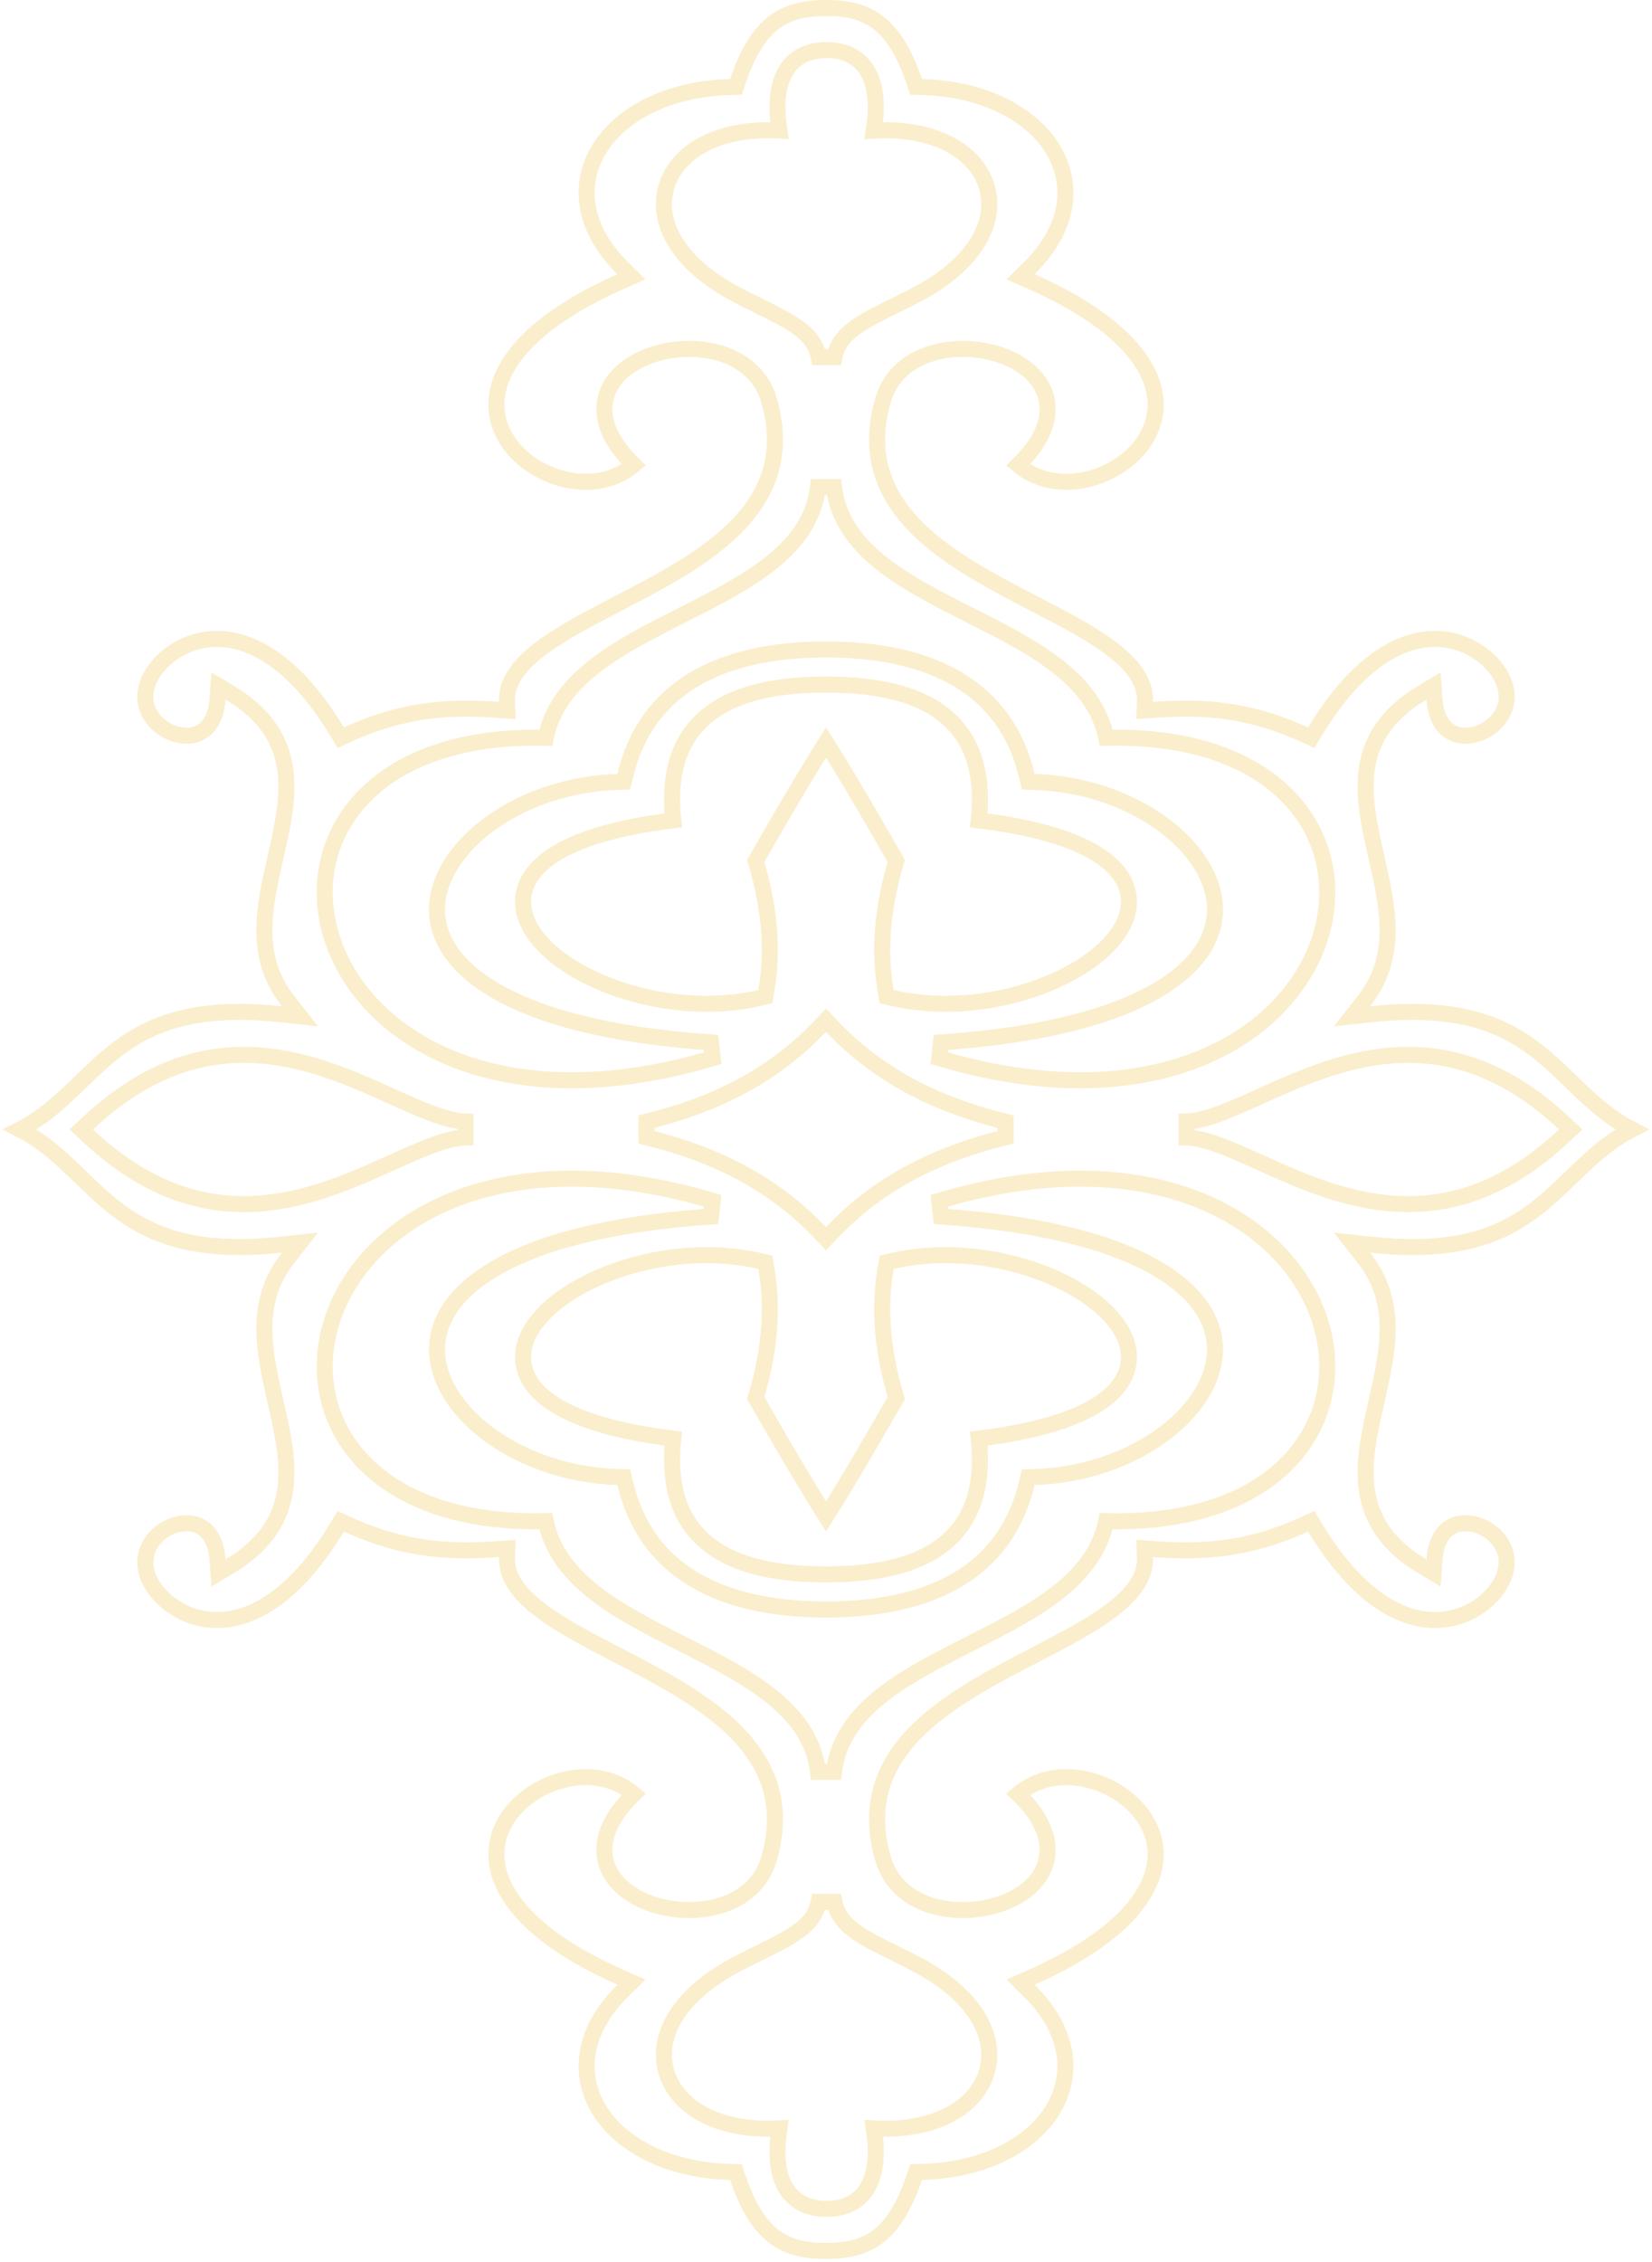 <?xml version="1.0" encoding="UTF-8"?> <svg xmlns="http://www.w3.org/2000/svg" width="103" height="141" viewBox="0 0 103 141" fill="none"> <path d="M37.741 24.911C37.485 26.149 38.036 27.537 39.519 28.976C38.407 29.915 36.972 30.188 35.57 29.949C33.998 29.681 32.522 28.778 31.679 27.532C30.852 26.309 30.62 24.739 31.538 23.028C32.472 21.286 34.628 19.351 38.696 17.55L39.368 17.252L38.844 16.736C36.293 14.227 36.06 11.488 37.319 9.363C38.603 7.197 41.519 5.53 45.537 5.425L45.887 5.416L45.998 5.083C46.654 3.121 47.44 1.997 48.319 1.354C49.193 0.714 50.229 0.5 51.5 0.5C52.771 0.5 53.807 0.714 54.681 1.354C55.56 1.997 56.346 3.121 57.002 5.083L57.113 5.416L57.463 5.425C61.481 5.53 64.397 7.197 65.68 9.363C66.94 11.488 66.707 14.227 64.156 16.736L63.632 17.252L64.304 17.55C68.372 19.351 70.527 21.286 71.462 23.028C72.38 24.739 72.148 26.309 71.321 27.532C70.478 28.778 69.001 29.681 67.43 29.949C66.027 30.188 64.593 29.915 63.481 28.976C64.964 27.537 65.514 26.149 65.259 24.911C64.985 23.585 63.833 22.667 62.524 22.182C61.201 21.692 59.594 21.591 58.192 21.992C56.78 22.395 55.531 23.325 55.063 24.918C54.203 27.843 54.877 30.145 56.371 32.016C57.837 33.853 60.084 35.264 62.349 36.499C63.084 36.9 63.819 37.282 64.535 37.653C66.063 38.447 67.507 39.196 68.698 40.002C70.457 41.19 71.438 42.358 71.389 43.727L71.37 44.282L71.923 44.244C74.748 44.051 77.642 44.098 81.348 45.794L81.753 45.979L81.984 45.598C84.7 41.11 87.442 39.799 89.528 39.823C91.651 39.847 93.254 41.243 93.747 42.482C94.065 43.281 93.96 43.982 93.638 44.536C93.309 45.103 92.741 45.536 92.117 45.736C91.493 45.936 90.867 45.89 90.392 45.585C89.93 45.288 89.517 44.683 89.437 43.565L89.379 42.754L88.681 43.172C86.599 44.417 85.612 45.912 85.279 47.576C84.954 49.2 85.265 50.931 85.638 52.617C85.695 52.875 85.753 53.133 85.811 53.389C86.534 56.573 87.225 59.625 85.03 62.412L84.294 63.347L85.477 63.218C88.314 62.91 90.429 63.103 92.094 63.58C93.754 64.055 94.993 64.821 96.071 65.698C96.613 66.139 97.114 66.607 97.612 67.086C97.725 67.195 97.839 67.305 97.953 67.415C98.335 67.785 98.722 68.159 99.12 68.517C99.897 69.218 100.738 69.879 101.75 70.398C100.738 70.917 99.897 71.578 99.12 72.279C98.722 72.637 98.335 73.011 97.953 73.381C97.839 73.492 97.725 73.601 97.612 73.71C97.114 74.189 96.613 74.657 96.071 75.098C94.993 75.975 93.754 76.741 92.094 77.217C90.429 77.694 88.314 77.887 85.477 77.578L84.293 77.45L85.03 78.385C87.225 81.171 86.534 84.223 85.811 87.407C85.753 87.664 85.695 87.921 85.638 88.18C85.265 89.866 84.954 91.596 85.279 93.22C85.612 94.885 86.599 96.379 88.681 97.625L89.379 98.042L89.437 97.231C89.517 96.113 89.93 95.509 90.392 95.211C90.867 94.906 91.493 94.86 92.117 95.061C92.741 95.261 93.309 95.693 93.638 96.261C93.96 96.815 94.065 97.516 93.747 98.315C93.254 99.554 91.651 100.949 89.528 100.974C87.442 100.998 84.7 99.687 81.984 95.199L81.753 94.818L81.348 95.003C77.642 96.698 74.748 96.746 71.923 96.552L71.37 96.514L71.389 97.069C71.438 98.439 70.457 99.606 68.698 100.795C67.507 101.6 66.063 102.35 64.535 103.143C63.819 103.515 63.084 103.896 62.349 104.297C60.084 105.532 57.837 106.943 56.371 108.78C54.877 110.652 54.203 112.953 55.063 115.878C55.531 117.471 56.78 118.402 58.192 118.805C59.594 119.205 61.201 119.104 62.524 118.614C63.833 118.129 64.985 117.212 65.259 115.886C65.514 114.647 64.964 113.26 63.481 111.821C64.593 110.881 66.027 110.609 67.43 110.848C69.001 111.115 70.478 112.019 71.321 113.265C72.148 114.488 72.38 116.058 71.462 117.768C70.527 119.51 68.372 121.445 64.304 123.247L63.632 123.545L64.156 124.061C66.707 126.569 66.94 129.309 65.68 131.434C64.397 133.6 61.481 135.266 57.463 135.372L57.113 135.381L57.002 135.713C56.346 137.676 55.56 138.8 54.681 139.443C53.807 140.082 52.771 140.297 51.5 140.297C50.229 140.297 49.193 140.082 48.319 139.443C47.44 138.8 46.654 137.676 45.998 135.713L45.887 135.381L45.537 135.372C41.519 135.266 38.603 133.6 37.319 131.434C36.06 129.309 36.293 126.569 38.844 124.061L39.368 123.545L38.696 123.247C34.628 121.445 32.472 119.51 31.538 117.768C30.62 116.058 30.852 114.488 31.679 113.265C32.522 112.019 33.998 111.115 35.57 110.848C36.972 110.609 38.407 110.881 39.519 111.821C38.036 113.26 37.485 114.647 37.741 115.886C38.015 117.212 39.166 118.129 40.476 118.614C41.799 119.104 43.406 119.205 44.808 118.805C46.22 118.402 47.469 117.471 47.937 115.878C48.797 112.953 48.123 110.652 46.629 108.78C45.162 106.943 42.916 105.532 40.651 104.297C39.916 103.896 39.181 103.515 38.465 103.143C36.937 102.35 35.493 101.6 34.302 100.795C32.543 99.606 31.562 98.439 31.61 97.069L31.63 96.514L31.077 96.552C28.252 96.746 25.358 96.698 21.652 95.003L21.247 94.818L21.016 95.199C18.3 99.687 15.557 100.998 13.471 100.974C11.349 100.949 9.746 99.554 9.253 98.315C8.935 97.516 9.04 96.815 9.362 96.261C9.691 95.693 10.259 95.261 10.883 95.061C11.506 94.86 12.133 94.906 12.608 95.211C13.07 95.509 13.483 96.113 13.563 97.231L13.62 98.042L14.318 97.625C16.401 96.379 17.388 94.885 17.721 93.22C18.046 91.596 17.735 89.866 17.362 88.18C17.305 87.921 17.246 87.664 17.188 87.407C16.466 84.223 15.774 81.171 17.97 78.385L18.706 77.45L17.523 77.578C14.686 77.887 12.571 77.694 10.906 77.217C9.246 76.741 8.007 75.975 6.929 75.098C6.387 74.657 5.886 74.189 5.388 73.71C5.275 73.601 5.161 73.492 5.047 73.381C4.665 73.011 4.278 72.637 3.88 72.279C3.103 71.578 2.262 70.917 1.25 70.398C2.262 69.879 3.103 69.218 3.88 68.517C4.278 68.159 4.665 67.785 5.047 67.415C5.161 67.305 5.275 67.195 5.388 67.086C5.886 66.607 6.387 66.139 6.929 65.698C8.007 64.821 9.246 64.055 10.906 63.58C12.571 63.103 14.686 62.91 17.523 63.218L18.706 63.347L17.97 62.412C15.774 59.625 16.466 56.573 17.188 53.389C17.246 53.133 17.305 52.875 17.362 52.617C17.735 50.931 18.046 49.2 17.721 47.576C17.388 45.912 16.401 44.417 14.318 43.172L13.62 42.754L13.563 43.565C13.483 44.683 13.07 45.288 12.608 45.585C12.133 45.89 11.506 45.936 10.883 45.736C10.259 45.536 9.691 45.103 9.362 44.536C9.04 43.982 8.935 43.281 9.253 42.482C9.746 41.243 11.349 39.847 13.471 39.823C15.557 39.799 18.3 41.11 21.016 45.598L21.247 45.979L21.652 45.794C25.358 44.098 28.252 44.051 31.077 44.244L31.63 44.282L31.61 43.727C31.562 42.358 32.543 41.19 34.302 40.002C35.493 39.196 36.937 38.447 38.465 37.653C39.181 37.282 39.916 36.9 40.651 36.499C42.916 35.264 45.162 33.853 46.629 32.016C48.123 30.145 48.797 27.843 47.937 24.918L47.483 25.052L47.937 24.918C47.469 23.325 46.22 22.395 44.808 21.992C43.406 21.591 41.799 21.692 40.476 22.182C39.166 22.667 38.015 23.585 37.741 24.911ZM51.996 30.359L51.004 30.359C50.775 32.256 49.742 33.706 48.237 34.95C46.721 36.203 44.765 37.211 42.75 38.229C42.666 38.272 42.582 38.314 42.498 38.357C40.585 39.322 38.633 40.308 37.087 41.513C35.58 42.688 34.408 44.111 34.029 45.984C28.561 45.856 24.736 47.419 22.515 49.835C20.228 52.322 19.709 55.641 20.779 58.709C22.928 64.867 31.338 69.852 44.436 65.953L44.328 64.975C37.73 64.518 33.36 63.246 30.694 61.633C28.043 60.028 27.124 58.126 27.259 56.349C27.398 54.534 28.648 52.683 30.69 51.243C32.723 49.81 35.484 48.829 38.508 48.736L38.891 48.724L38.98 48.351C39.637 45.582 41.127 43.632 43.248 42.364C45.383 41.086 48.192 40.479 51.5 40.479C54.808 40.479 57.617 41.086 59.752 42.364C61.873 43.632 63.362 45.582 64.02 48.351L64.109 48.724L64.491 48.736C67.516 48.829 70.277 49.81 72.309 51.243C74.352 52.683 75.602 54.534 75.74 56.349C75.876 58.126 74.957 60.028 72.305 61.633C69.64 63.246 65.27 64.518 58.672 64.975L58.564 65.953C71.662 69.852 80.072 64.867 82.221 58.709C83.291 55.641 82.772 52.322 80.485 49.835C78.264 47.419 74.439 45.856 68.971 45.984C68.591 44.111 67.419 42.688 65.913 41.513C64.367 40.308 62.414 39.322 60.502 38.357C60.418 38.314 60.334 38.272 60.25 38.229C58.234 37.211 56.279 36.203 54.762 34.95C53.258 33.706 52.225 32.256 51.996 30.359ZM55.226 61.793L55.282 62.119L55.605 62.194C58.294 62.82 61.138 62.608 63.591 61.914C66.033 61.223 68.15 60.036 69.346 58.647C69.946 57.95 70.342 57.169 70.384 56.35C70.427 55.515 70.098 54.715 69.394 54.013C68.076 52.697 65.397 51.669 61.023 51.13C61.316 48.435 60.757 46.317 59.202 44.865C57.575 43.346 54.971 42.666 51.5 42.666C48.029 42.666 45.424 43.346 43.798 44.865C42.243 46.317 41.684 48.435 41.976 51.13C37.602 51.669 34.924 52.697 33.606 54.013C32.902 54.715 32.573 55.515 32.616 56.35C32.658 57.169 33.054 57.95 33.654 58.647C34.849 60.036 36.966 61.223 39.409 61.914C41.862 62.608 44.706 62.82 47.395 62.194L47.718 62.119L47.774 61.793C48.162 59.559 48.106 56.981 47.119 53.658C48.538 51.19 49.955 48.73 51.5 46.273C53.045 48.73 54.462 51.19 55.88 53.658C54.894 56.981 54.838 59.559 55.226 61.793ZM97.542 70.762L97.929 70.398L97.542 70.034C95.022 67.661 92.555 66.443 90.185 65.976C87.819 65.511 85.587 65.802 83.548 66.387C81.731 66.908 80.046 67.669 78.554 68.343C78.378 68.423 78.205 68.501 78.034 68.577C76.381 69.319 75.048 69.866 73.98 69.898V70.898C75.048 70.931 76.381 71.477 78.034 72.219C78.205 72.296 78.378 72.374 78.554 72.453C80.046 73.127 81.731 73.888 83.548 74.41C85.587 74.994 87.819 75.286 90.185 74.82C92.555 74.354 95.022 73.136 97.542 70.762ZM51.862 63.97L51.5 63.588L51.137 63.97C48.059 67.213 44.346 68.914 40.306 69.913V70.884C44.346 71.882 48.059 73.584 51.137 76.826L51.5 77.208L51.862 76.826C54.941 73.584 58.654 71.882 62.694 70.884V69.913C58.654 68.914 54.941 67.213 51.862 63.97ZM5.458 70.034L5.071 70.398L5.458 70.762C7.978 73.136 10.445 74.354 12.815 74.82C15.181 75.286 17.413 74.994 19.452 74.41C21.268 73.888 22.954 73.127 24.445 72.453C24.622 72.374 24.795 72.296 24.965 72.219C26.618 71.477 27.951 70.931 29.019 70.898V69.898C27.951 69.866 26.618 69.319 24.965 68.577C24.795 68.501 24.622 68.423 24.446 68.343C22.954 67.669 21.268 66.908 19.452 66.387C17.413 65.802 15.181 65.511 12.815 65.976C10.445 66.443 7.978 67.661 5.458 70.034ZM48.831 4.738C48.439 5.609 48.383 6.771 48.593 8.139C45.055 7.931 42.466 9.254 41.653 11.346C40.773 13.611 42.131 16.318 45.728 18.257C46.306 18.569 46.867 18.846 47.386 19.102C47.507 19.162 47.625 19.22 47.741 19.278C48.363 19.587 48.911 19.869 49.382 20.166C50.315 20.756 50.873 21.364 51.045 22.257L52.027 22.257C52.2 21.364 52.758 20.756 53.691 20.166C54.162 19.869 54.71 19.587 55.332 19.278C55.448 19.22 55.566 19.162 55.687 19.102C56.206 18.845 56.767 18.569 57.345 18.257C60.942 16.318 62.3 13.611 61.42 11.346C60.607 9.254 58.018 7.932 54.48 8.139C54.69 6.771 54.634 5.609 54.242 4.738C54.01 4.223 53.66 3.809 53.188 3.529C52.719 3.251 52.16 3.122 51.536 3.122C50.912 3.122 50.354 3.251 49.885 3.529C49.413 3.809 49.063 4.223 48.831 4.738ZM58.564 74.844L58.672 75.822C65.27 76.278 69.64 77.551 72.305 79.164C74.957 80.768 75.876 82.671 75.74 84.447C75.602 86.263 74.352 88.114 72.309 89.554C70.277 90.987 67.516 91.967 64.491 92.061L64.109 92.073L64.02 92.445C63.362 95.215 61.873 97.164 59.752 98.433C57.617 99.711 54.808 100.317 51.5 100.317C48.192 100.317 45.383 99.711 43.248 98.433C41.127 97.164 39.637 95.215 38.98 92.445L38.891 92.073L38.508 92.061C35.484 91.967 32.723 90.987 30.69 89.554C28.648 88.114 27.398 86.263 27.259 84.447C27.124 82.671 28.043 80.768 30.694 79.164C33.36 77.551 37.73 76.278 44.328 75.822L44.436 74.844C31.338 70.944 22.928 75.93 20.779 82.088C19.709 85.155 20.228 88.475 22.515 90.962C24.736 93.378 28.561 94.941 34.029 94.812C34.408 96.686 35.58 98.108 37.087 99.283C38.633 100.489 40.585 101.474 42.498 102.44C42.582 102.482 42.666 102.525 42.75 102.567C44.765 103.586 46.721 104.594 48.237 105.847C49.742 107.09 50.775 108.541 51.004 110.437H51.996C52.225 108.541 53.258 107.09 54.762 105.847C56.279 104.594 58.234 103.586 60.25 102.567C60.334 102.525 60.418 102.482 60.502 102.44C62.414 101.474 64.367 100.489 65.913 99.283C67.419 98.108 68.591 96.686 68.971 94.812C74.439 94.941 78.264 93.378 80.485 90.962C82.772 88.475 83.291 85.155 82.221 82.088C80.072 75.93 71.662 70.944 58.564 74.844ZM33.606 86.783C34.924 88.099 37.602 89.128 41.976 89.667C41.684 92.361 42.243 94.48 43.798 95.932C45.424 97.45 48.029 98.13 51.5 98.13C54.971 98.13 57.575 97.45 59.202 95.932C60.757 94.48 61.316 92.361 61.023 89.667C65.397 89.128 68.076 88.099 69.394 86.783C70.098 86.081 70.427 85.282 70.384 84.446C70.342 83.627 69.946 82.846 69.346 82.149C68.15 80.761 66.033 79.573 63.591 78.882C61.138 78.188 58.294 77.977 55.605 78.602L55.282 78.677L55.226 79.004C54.838 81.237 54.894 83.815 55.88 87.139C54.462 89.607 53.045 92.066 51.5 94.523C49.955 92.066 48.538 89.607 47.119 87.139C48.106 83.815 48.162 81.237 47.774 79.004L47.718 78.677L47.395 78.602C44.706 77.977 41.862 78.188 39.409 78.882C36.966 79.573 34.849 80.761 33.654 82.149C33.054 82.846 32.658 83.627 32.616 84.446C32.573 85.282 32.902 86.081 33.606 86.783ZM45.728 122.539L45.728 122.539C42.131 124.478 40.773 127.185 41.653 129.451C42.465 131.542 45.055 132.865 48.593 132.658C48.383 134.025 48.439 135.187 48.831 136.059C49.063 136.574 49.413 136.987 49.885 137.268C50.354 137.546 50.912 137.675 51.536 137.675C52.16 137.675 52.719 137.546 53.188 137.268C53.66 136.987 54.01 136.574 54.242 136.059C54.634 135.187 54.69 134.025 54.48 132.658C58.018 132.865 60.607 131.542 61.42 129.451C62.3 127.185 60.942 124.478 57.345 122.539L57.345 122.539C56.767 122.228 56.207 121.951 55.688 121.695C55.567 121.635 55.448 121.576 55.332 121.518C54.71 121.21 54.162 120.928 53.691 120.63C52.758 120.04 52.2 119.432 52.027 118.539L51.045 118.539C50.873 119.432 50.315 120.04 49.382 120.63C48.911 120.928 48.363 121.21 47.741 121.518C47.625 121.576 47.506 121.635 47.385 121.695C46.866 121.951 46.306 122.228 45.728 122.539Z" stroke="#E6AB09" stroke-opacity="0.2"></path> </svg> 